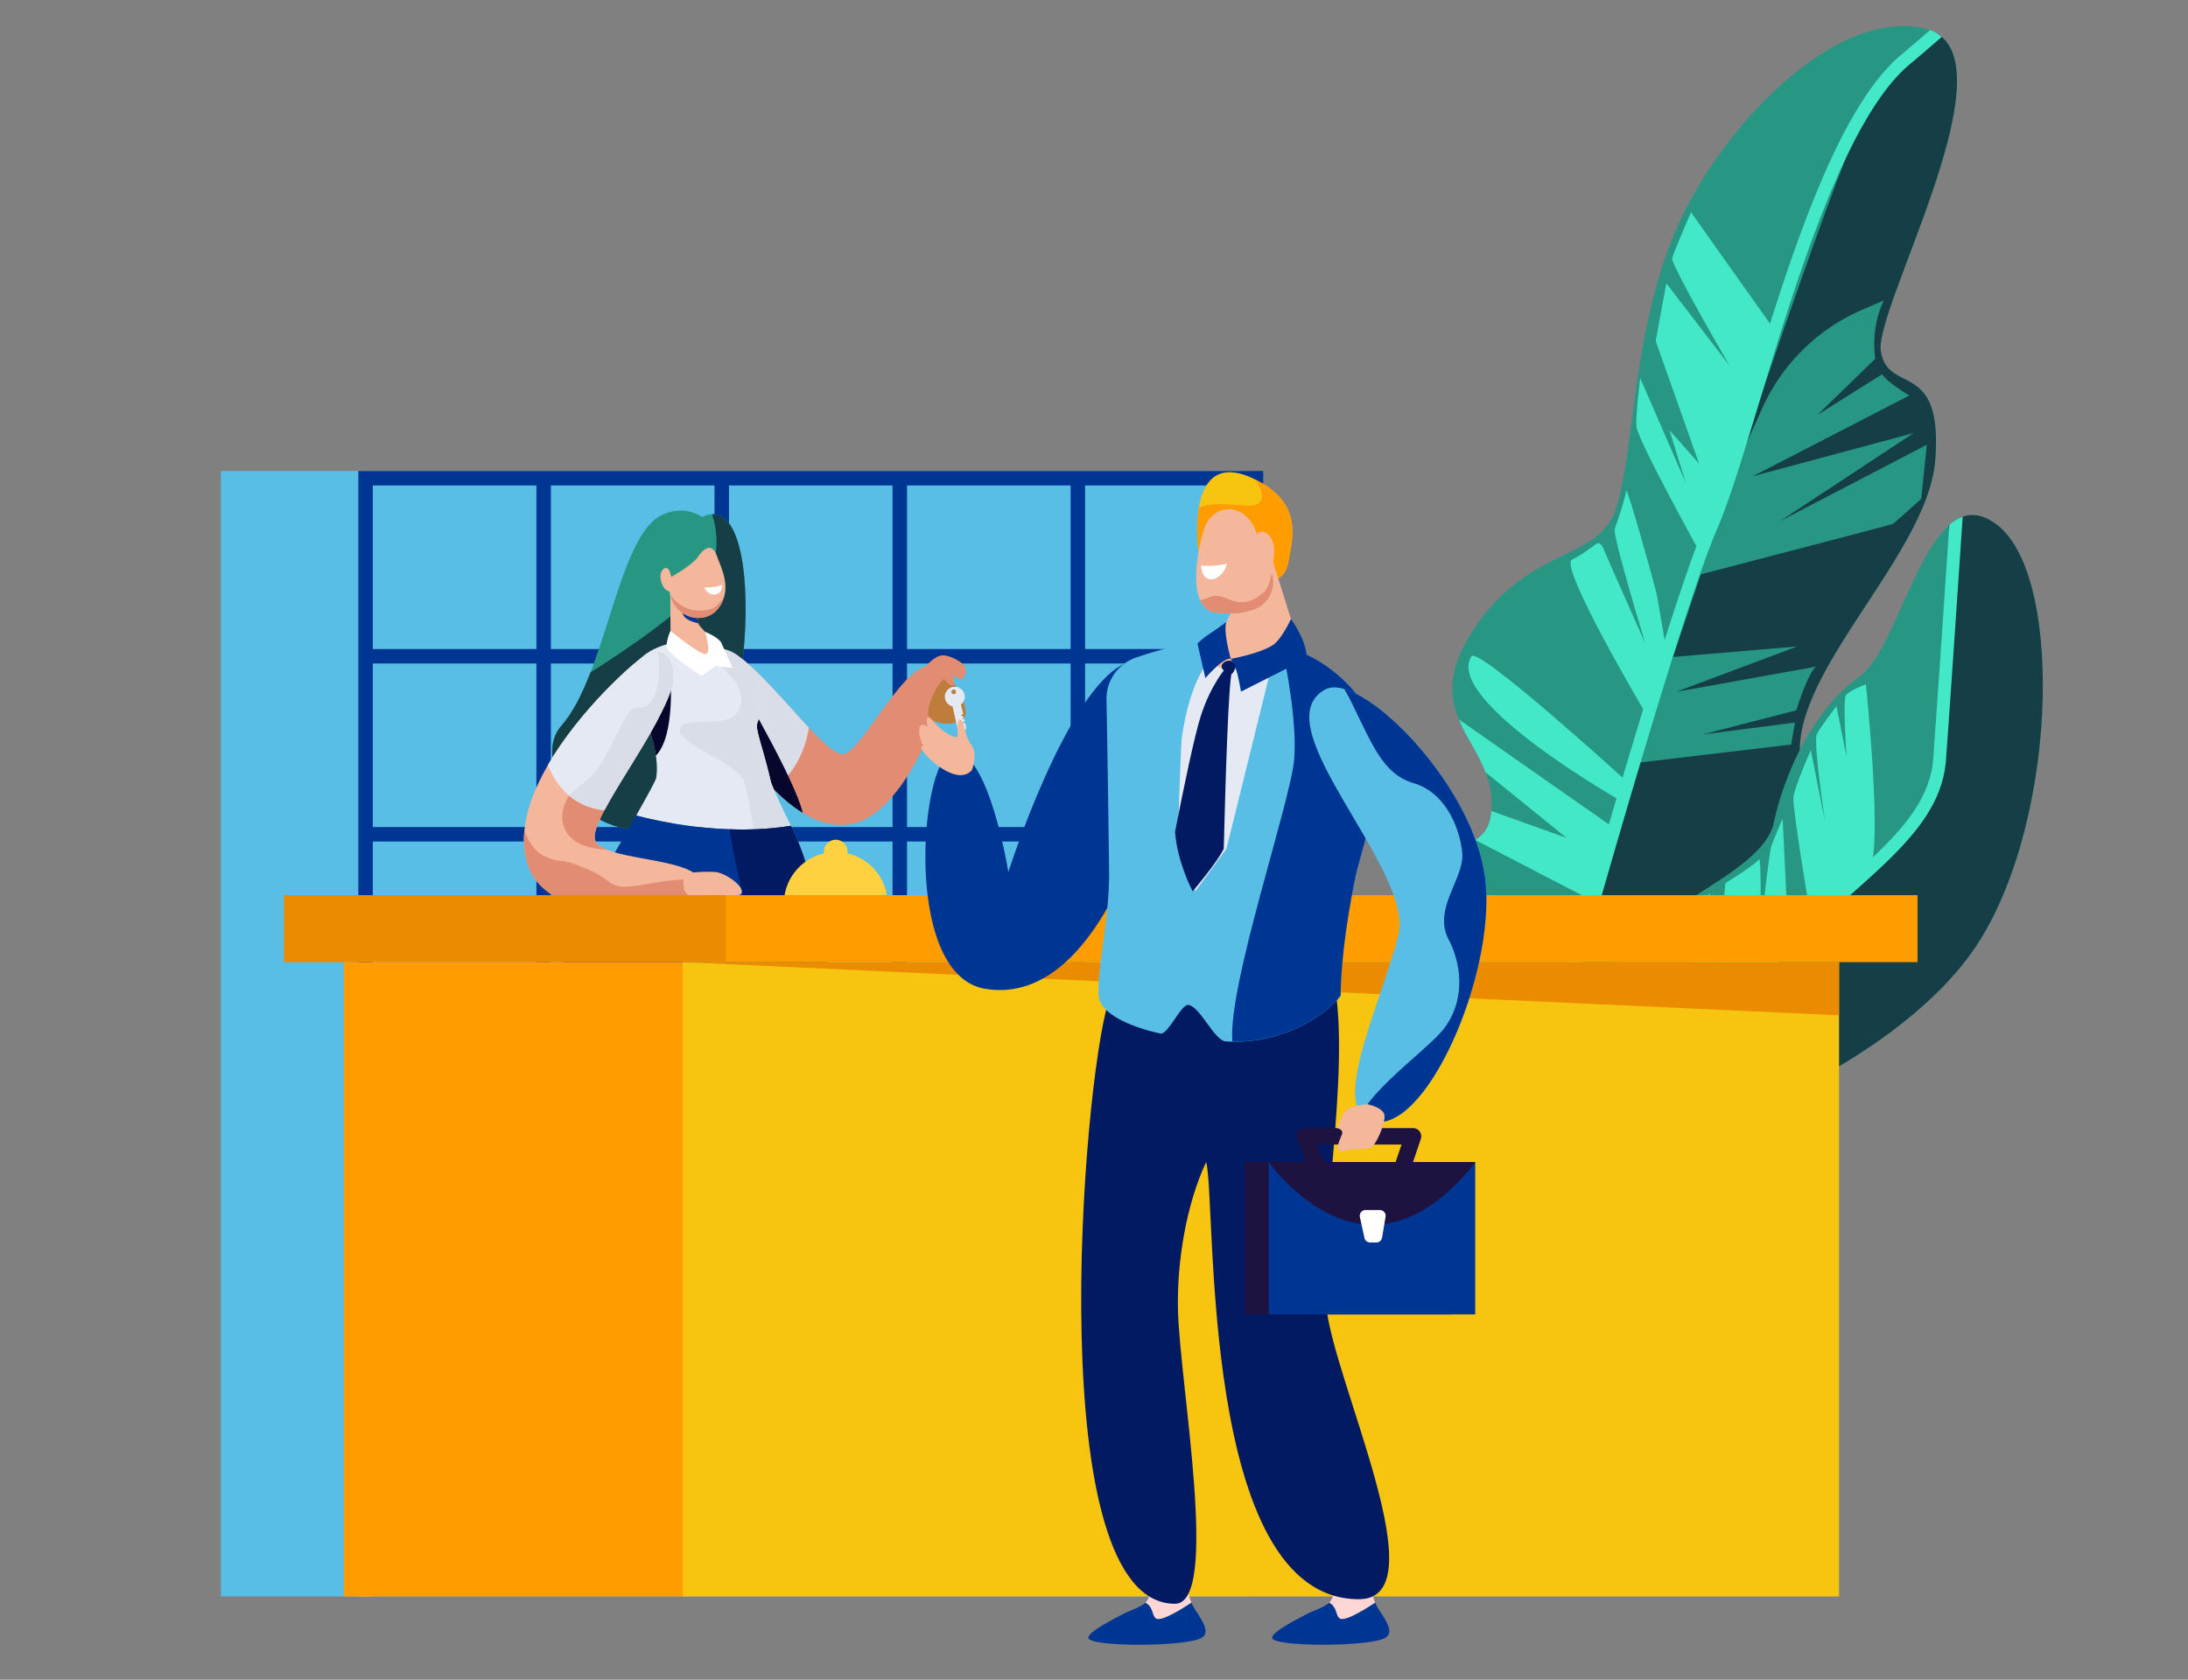 <?xml version="1.0" encoding="UTF-8"?> <svg xmlns="http://www.w3.org/2000/svg" id="Calque_1" data-name="Calque 1" viewBox="0 0 1406.48 1080"><rect x="0" y="0" width="1406.48" height="1080" fill="#808080" stroke="none"/><defs><style>.cls-1{fill:#279783;}.cls-2{fill:#153e47;}.cls-3{fill:#42e8c8;}.cls-4{fill:#59bee5;}.cls-5{fill:#f7c410;}.cls-6{fill:#003693;}.cls-7{fill:#f4b79b;}.cls-8{fill:#ffb0b0;}.cls-9{fill:#e28c73;}.cls-10{fill:#d8dde7;}.cls-11{fill:#07072e;}.cls-12{fill:#e4e9f3;}.cls-13{fill:#021a62;}.cls-14{fill:#fff;}.cls-15{fill:#bf7d3b;}.cls-16{fill:#ffd140;}.cls-17{fill:#ff9c00;}.cls-18{fill:#ea8b00;}.cls-19{fill:#d95f76;}.cls-20{fill:#ffd6d6;}.cls-21{fill:#1e1240;}.cls-22{fill:none;}</style></defs><path class="cls-1" d="M999.18,668s-83.7-47.68-77.22-92.37,37.69-21.52,36.9-60.56S911.5,460.1,946.79,405.46s80.78-44.11,92.1-78.57,9.73-105.52,35.6-172.27S1177.38,3.9,1237.68,18.46s-32.91,178.74-28.62,207.28,40.11,4.59,35,70S1137.64,443,1160.23,500s-48.77,120.31-93.47,141.83S999.18,668,999.18,668Z"></path><path class="cls-2" d="M1186,102.92c-31.13,79.67-83.12,239.3-85.21,244.57S1033,549,1033,549l-32.67,118.7c5.17-1.21,27.52-7.1,66.4-25.82,44.7-21.52,116.06-84.75,93.47-141.83s78.66-138.88,83.8-204.3-30.67-41.47-35-70c-4.07-27.09,79.7-176.4,36.62-203.93C1222.79,42,1199.14,69.16,1186,102.92Z"></path><path class="cls-3" d="M1046.45,503.09s-96.3-87.8-100.56-81.11c-18.11,28.37,96.91,93.47,96.91,93.47Z"></path><path class="cls-3" d="M955,496.6l52,42.12-48.32-17.26c-.95,10.64-5.08,15.27-10.27,18.67l75.82,39.32,13.57-46.88-100-70C942.56,474.27,950.35,484.61,955,496.6Z"></path><path class="cls-1" d="M1077.47,444.82l77.81-29.18-85.34,7.24-18,67.63,99.47-11.81,2.43-14.13-59.36,7.65,60.24-15.53s6.94-23.08,12.6-28.06Z"></path><path class="cls-1" d="M1088.54,370.52s126.74-33,128-33.6S1235,320.69,1235,320.69l3.58-34.71-94.47,49.16,86-56.71L1126.79,306.2l100.57-51.92s-14.67-8.62-17.43-13.67l-41.67,26.17,37.23-36.13S1202,211.4,1211,193.16l-14.08,6.09a124.41,124.41,0,0,0-64.28,63.6L1123,284.36Z"></path><path class="cls-3" d="M1057.82,458.54s-55.89-94.18-47.35-98.68,7.68-4.68,11.62-7.22,5.89-6.77,9.32,1.64,26.15,59.17,26.15,59.17S1036.39,344.19,1038,340s7.07-20.66,7.34-24.57,18.55,61.39,19.56,66.44,6.67,38.57,6.67,38.57Z"></path><path class="cls-3" d="M1240.66,19.36c-5.6,4.88-11.72,10.12-18.47,15.77-43.12,36.12-74.27,138.86-99.3,221.42-10.19,33.61-19,62.64-26.67,80.3-25.49,58.58-94.88,307.94-100.7,328.92,2.32,1.42,3.66,2.19,3.66,2.19s1.56-.32,4.59-1.14c7.24-26,75.45-270.24,100-326.69,7.87-18.09,16.74-47.33,27-81.19,23.41-77.21,55.47-182.95,96.71-217.5,7.65-6.4,14.53-12.3,20.73-17.74A23.59,23.59,0,0,0,1240.66,19.36Z"></path><path class="cls-3" d="M1092.54,354.91s-40.13-72.48-40.62-80.78,2.43-31,2.43-31l29.32,67.4-10.48-33.84,19,21.41-27.88-78.88,6.83-37.06,40.68,53s-37.93-65-36.9-69.15S1087,136.49,1087,136.49l52.91,74.59Z"></path><path class="cls-1" d="M1052,732.38s-42-65.34-21.14-105.89,102.14-63.31,109.33-97.41,27.13-74.47,55-94,44.6-131.85,88.81-97.4,37.94,199-16.87,275.27S1075.85,739.75,1052,732.38Z"></path><path class="cls-2" d="M1284,337.66c-12.3-9.58-22.47-7.8-31.34.17,1.45,21.47,2.21,48.81,0,76.07-4.73,58.69-2.73,102-35.92,130.35s-127.51,124.35-139.37,152c-4.26,9.94-12.28,23.48-20.83,36.76,33.06,1.46,158.56-47.75,210.58-120.13C1321.89,536.67,1328.15,372.12,1284,337.66Z"></path><path class="cls-3" d="M1261.64,332.22a26.56,26.56,0,0,0-8.61,5.24c-2.61,38.94-7.78,115.76-10.33,150.44-2.32,31.47-28.52,54.65-61.69,84-14.81,13.1-31.59,28-48.06,45.24-39.29,41.24-68.57,91.24-81.28,114.74l.32.5a25.33,25.33,0,0,0,8.43.64c13.2-24.08,41.31-71.16,78.49-110.2,16.23-17,32.87-31.76,47.56-44.75,34.57-30.59,61.88-54.76,64.44-89.57C1253.6,452,1259.19,368.8,1261.64,332.22Z"></path><path class="cls-3" d="M1094.16,668.44s-9.59-77.87-7.43-82.85,12.52-10.9,12.52-10.9l4.15,55.87,5.68-62.73s19.32-11.9,21.47-15.13.86,48.12.86,48.12,5.67-52.22,7.22-56.73,7.28-17.9,7.28-17.9l3.87,80.76Z"></path><path class="cls-3" d="M1164.88,595.54s-12.78-75.84-12.07-82.74S1164,482.34,1164,482.34l9.14,45.77s-7.61-51-5.32-55.87,12.7-18.16,12.7-18.16l6.45,32.3s-2.54-36.12-.39-39.34,12.84-7,12.84-7,11.4,108.54,1.88,119.3S1164.88,595.54,1164.88,595.54Z"></path><rect class="cls-4" x="141.99" y="302.82" width="660.67" height="723.65"></rect><rect class="cls-5" x="230.35" y="845.71" width="9.32" height="180.76"></rect><path class="cls-6" d="M230.35,302.82V884.45H812V302.82ZM802.66,417.28H697.51V312.14H802.66ZM468.59,646.21V541.06H573.74V646.21Zm105.15,9.31V760.67H468.59V655.52Zm-114.46-9.31H354.13V541.06H459.28Zm9.31-114.46V426.6H573.74V531.75Zm114.46,9.31H688.2V646.21H583.05Zm0-9.31V426.6H688.2V531.75Zm0-114.47V312.14H688.2V417.28Zm-9.31,0H468.59V312.14H573.74Zm-114.46,0H354.13V312.14H459.28Zm0,9.32V531.75H354.13V426.6ZM344.81,531.75H239.67V426.6H344.81Zm0,9.31V646.21H239.67V541.06Zm0,114.46V760.67H239.67V655.52Zm9.32,0H459.28V760.67H354.13ZM459.28,770V875.13H354.13V770Zm9.31,0H573.74V875.13H468.59Zm114.46,0H688.2V875.13H583.05Zm0-9.31V655.52H688.2V760.67ZM697.51,655.52H802.66V760.67H697.51Zm0-9.31V541.06H802.66V646.21Zm0-114.46V426.6H802.66V531.75ZM344.81,312.14V417.28H239.67V312.14ZM239.67,770H344.81V875.13H239.67ZM697.51,875.13V770H802.66V875.13Z"></path><path class="cls-1" d="M451.35,332.44s-10.83-8.39-25.81-1.33C396.88,344.63,389.8,433.61,361,466.47c-22.79,26,22.74,83.89,72.87,62.51C483.65,507.75,497,309.24,451.35,332.44Z"></path><path class="cls-7" d="M484.78,981.91c3.57,3.17,18,21.83,23.11,22.3a19.6,19.6,0,0,0,6.45-.43c-3.24-2.5-6.82-8.44-10.09-14.91-2.21-4.36-3.53-10.12-3.55-18.68l-15.83.83a7.2,7.2,0,0,0-6.68,5.85,25.23,25.23,0,0,1-.63,2.84C479.56,979.66,482.58,980,484.78,981.91Z"></path><path class="cls-8" d="M527.45,1010.76c-1.89-1.76-5.28-3.83-11.28-5.92a6.84,6.84,0,0,1-1.83-1.06,19.6,19.6,0,0,1-6.45.43c-5.07-.47-19.54-19.13-23.11-22.3-2.2-1.95-5.22-2.25-7.22-2.2-1.06,3.11-2.65,8.7-1.75,12.2,1.29,5.06,4.42,19.51,3.94,24.05l6.34,0-.08-13.18s4.81-.53,7.36,2.24a17.86,17.86,0,0,1,2.66,4.65,10.29,10.29,0,0,0,9.55,6.17l19.91-.12A2.85,2.85,0,0,0,527.45,1010.76Z"></path><path class="cls-7" d="M521.31,603.6c1.14,4.07,14.43,111.32-19.36,377.81-1.07,8.4-25-3.27-32.07-18.36-19.07-40.58-32.75-127.23-13.38-205.3,10.41-41.94,3.35-91.85,6.19-111.7,2.52-17.6,10.08-52,19.17-69C488.2,565.14,515.16,581.64,521.31,603.6Z"></path><path class="cls-9" d="M524.32,644.83c-12.6,15.31-38.19,49.74-38.35,77.27-.21,36.54.22,101.64,0,119.91s-13.05,30.84-8.41,61.82C486,960,501.47,985.2,502,981.41,524.38,804.5,526.06,697.79,524.32,644.83Z"></path><path class="cls-6" d="M502.85,818.36c4-20.39-30.53-9.74-55.19.22-.54,10-.66,19.89-.42,29.59C464.87,846.86,498.39,841.34,502.85,818.36Z"></path><path class="cls-7" d="M409.55,983.08c3.57,3.16,18,21.83,23.11,22.3a19.57,19.57,0,0,0,6.45-.43c-3.24-2.51-6.81-8.44-10.09-14.92-2.2-4.35-3.53-10.11-3.54-18.68l-15.83.84A7.17,7.17,0,0,0,403,978a28.34,28.34,0,0,1-.64,2.84A10.43,10.43,0,0,1,409.55,983.08Z"></path><path class="cls-8" d="M452.23,1011.92c-1.9-1.76-5.29-3.82-11.29-5.91a7,7,0,0,1-1.83-1.06,19.57,19.57,0,0,1-6.45.43c-5.07-.47-19.54-19.14-23.11-22.3a10.43,10.43,0,0,0-7.22-2.2c-1.06,3.11-2.65,8.7-1.75,12.2,1.3,5.06,4.42,19.5,3.95,24l6.33,0-.08-13.18s4.81-.54,7.36,2.24a17.54,17.54,0,0,1,2.67,4.65,10.3,10.3,0,0,0,9.54,6.17l19.91-.13A2.86,2.86,0,0,0,452.23,1011.92Z"></path><path class="cls-7" d="M481.31,608.94c.74,4.15,3.75,112.18-55.28,374.24-1.86,8.26-24.56-5.64-30.18-21.34-15.11-42.21-20.47-129.77,6.25-205.64,14.36-40.76,12.09-91.11,16.81-110.59,4.19-17.29,15-50.8,25.66-66.9C452,567.49,477.28,586.49,481.31,608.94Z"></path><path class="cls-9" d="M480.38,650.26c-14,14-42.76,45.88-45.54,73.27-3.7,36.34-9.47,101.19-11.43,119.36s-15.93,29.45-14.26,60.74c3,56.75,16,83.27,16.88,79.55C465.22,809.21,477.06,703.15,480.38,650.26Z"></path><path class="cls-6" d="M442.47,821c5.88-19.92-29.47-12.6-55-5-1.49,9.9-2.55,19.74-3.24,29.42C401.94,845.7,435.84,843.4,442.47,821Z"></path><path class="cls-9" d="M473.61,421c24.9,17.77,58.5,67.5,69.36,63.7,13-4.57,41.18-64.28,57.75-55.61,15.65,8.18-16.62,94-53.39,100.74-48.94,9-93.86-86-96.34-95.81C446,414.14,464.16,414.22,473.61,421Z"></path><path class="cls-2" d="M457.81,330.6c3.41,11.32,5.52,28.55-5.16,44.18-11.4,16.67-48,41.66-73.06,57.56-5.26,13.59-11.22,25.71-18.6,34.13-22.79,26,22.75,83.89,72.87,62.51C481.13,508.82,495.54,328.87,457.81,330.6Z"></path><path class="cls-10" d="M520,467.93c-14.24-15.16-31.82-36.55-46.41-47-9.45-6.75-27.66-6.83-22.62,13,1.56,6.18,20.07,46.37,45.83,72.88C512.65,497,518.13,479,520,467.93Z"></path><path class="cls-11" d="M472.74,475.88c11.42,17.75,26.51,36.57,43.32,46.79-5.29-21.71-39.12-79.32-39.12-79.32Z"></path><path class="cls-12" d="M508.4,530.94a287.45,287.45,0,0,1-12.83-28c-4.84-21.47-10.14-33.73-8.82-37.74,4.56-13.89,3.76-23.52,2.33-26.17-1.21-2.24-5-5.87-5-5.87-3.15-3.05-13.48-12.62-21-16.13-26.19-12.2-52.61,2.67-54.21,11.07-1.64,8.58,10.46,45.05,12.25,54.75,1,5.71,1.65,11.77.64,17.52-.57,2-5.88,11.75-12.81,24C423,528.08,466.08,537.86,508.4,530.94Z"></path><path class="cls-10" d="M509.38,532.88c-5.42-10.6-10.55-21.17-13.81-29.93-4.84-21.47-10.14-33.73-8.82-37.74,4.56-13.89,3.76-23.52,2.33-26.17-1.21-2.24-5-5.87-5-5.87-3.15-3.05-13.48-12.62-21-16.13A48.75,48.75,0,0,0,446,412.56c8.43,7.23,23.89,20.91,27.48,26.91,5,8.34,4.68,21.54-8.85,23.71s-29.11-1.17-27.49,7.34,36.68,20.71,41,31.39,3.84,36.74,16.36,50.43c7.08,7.74,18.69,12.75,27.45,15.65C516.8,549.19,511.78,537.57,509.38,532.88Z"></path><path class="cls-6" d="M509.38,532.88l-1-1.94c-42.32,6.92-85.38-2.86-99.47-6.59-12.7,22.38-30.82,53.21-35.22,60.86-8.25,14.34-13.06,30.59-12.75,47.2.35,19.37,17.14,135.13-19.6,195.05,51.89,10.3,88.48,16.11,123.56,10.79,41.28-6.27,59.1-21.18,63.43-22.43C553.75,639.31,517.31,548.37,509.38,532.88Z"></path><path class="cls-13" d="M528.35,815.82c25.4-176.51-11-267.45-19-282.94l-1-1.94A201.94,201.94,0,0,1,469,533.21c1.88,11.79,4.44,25.23,8,39.84,12.69,52.59.67,85.32-16,142.09-9.73,33.09-16.25,86.38-20,125.08a182.51,182.51,0,0,0,24-2C506.2,832,524,817.07,528.35,815.82Z"></path><path class="cls-7" d="M430.84,445.25c-12.25,33.1-54,84-48,95.67,7.16,14,73.06,9.27,68,30.53-4.78,20.08-97,26.34-111.26-14.49-18.93-54.35,64.8-129.43,73.86-134.68C431.81,411.62,435.49,432.68,430.84,445.25Z"></path><path class="cls-7" d="M442.35,375.18l6.23,25c1.34,5.48,24.92,20.11,10.12,28.88-5.52,3.27-28.68-12.52-27.64-18.79l-.23-30.19Z"></path><path class="cls-11" d="M421.1,482.86c.18,1,.34,2,.49,3,12.91-13.05,9.25-53.16,9.25-53.16l-17.2,22.21C416.7,466.33,420.2,478,421.1,482.86Z"></path><path class="cls-6" d="M446,389.63l2.63,10.56a3.09,3.09,0,0,0,.19.53c-4.19-.89-9.37-2.75-10-6.57C438.17,391,441.89,389.94,446,389.63Z"></path><path class="cls-9" d="M382.83,540.92c-5-9.8,23.86-47.58,40.38-79-17,13.64-53.29,43.14-57.41,49.62-5.41,8.49-7.41,20.52,3.44,29,4.64,3.62,13,5.22,21.05,5.88C386.65,544.92,384,543.16,382.83,540.92Z"></path><path class="cls-9" d="M596.83,430.62s-.89,7.77,1.83,11,10.3,2.3,11,.37-1.78-9.18-1.78-9.18Z"></path><path class="cls-7" d="M431.52,370.94c-3.57,9.94,1,21.35,10.88,25.13,9.1,3.48,19.25-.2,22.93-11.83,3.27-10.35-2.49-20.93-4.29-26.24-2.69-7.94-7.15-7.61-12.73.48C445,363.3,431.52,370.94,431.52,370.94Z"></path><path class="cls-7" d="M432.16,372.15a16.35,16.35,0,0,1-1.19-3.29c-.56-2.15-1.89-5.22-4.67-2.82-4.05,3.5-.44,14.8,5.11,14.29C435.53,380,433.49,374.79,432.16,372.15Z"></path><path class="cls-14" d="M452.65,377.73a32.85,32.85,0,0,0,11.5-1.64s.14,3.4-1.8,5C460,383.12,455.32,383,452.65,377.73Z"></path><path class="cls-9" d="M444.35,392.08c3.85.87,11,.66,14.32-1.16,2.91-1.61,6.12-6.23,6.81-7.26-.06.19-.09.38-.15.58-3.68,11.63-13.83,15.31-22.93,11.83a18.9,18.9,0,0,1-11.54-13.55A24.38,24.38,0,0,0,444.35,392.08Z"></path><path class="cls-14" d="M431,405.58s19.8,16.51,23.1,14.79c3.15-1.64-.89-14.14-.89-14.14s7.74,3,10.32,6.75l7.38,16.53-11.05-1.22L451,434.65s-22.5-14.28-22.5-19.08S431,405.58,431,405.58Z"></path><path class="cls-12" d="M388.52,520.91c11.08-21.06,33.81-52.66,42.32-75.66,4.65-12.57,1-33.63-17.41-23-5.67,3.28-40.55,33.89-61.25,69.65C356.29,502.28,366.27,518.67,388.52,520.91Z"></path><path class="cls-15" d="M608.67,435.73c-4.45-.11-13.25,17.92-12,23.71s12,5.9,12,5.9,10.8-.11,12-5.9S613.12,435.62,608.67,435.73Z"></path><path class="cls-10" d="M423,419.4c.58,4.62,2.63,25.23-5.26,32.44-8.9,8.15-8.9-3.94-17.81,13.41s-14,28.66-21.15,35c-3.49,3.09-9.07,7.07-13,11.29a40.58,40.58,0,0,0,22.72,9.4c11.08-21.06,33.81-52.66,42.32-75.66C434.53,435.28,433,420,423,419.4Z"></path><path class="cls-12" d="M620,446.58a6.39,6.39,0,1,0-7.69,7.6l3.59,15.93a1.83,1.83,0,0,0,2.18,1.37l.46-.11a1.82,1.82,0,0,0,1.15-.82l1.09-1.76a1.85,1.85,0,0,0,.23-1.36l-.59-2.59-1.3.3-.23-1,1.3-.3-.39-1.74-1.41.32,1.16-1.4-2-1.37,1.63-.37L617.7,453A6.36,6.36,0,0,0,620,446.58Zm-7.27-3.19a1.49,1.49,0,1,1-1.12,1.77A1.48,1.48,0,0,1,612.69,443.39Z"></path><path class="cls-9" d="M593.71,429.84s6-7.35,11.06-8.35,14.43,4.34,15.65,7.46-.66,8.12-3,7.79-5.12-3.67-5.12-3.67,3.32,8.71-.89,7.56c-2.76-.74-7.35-8.68-8.46-7.68S590.26,434.62,593.71,429.84Z"></path><path class="cls-9" d="M412.66,568.94c-23.05,4-16.37-2.6-36.4-10.69s-12.69-2-26.22-7.76c-6.18-2.65-10.3-9.58-13-16.32A53.59,53.59,0,0,0,339.57,557c14.22,40.83,106.48,34.57,111.26,14.49a8.31,8.31,0,0,0-.41-5.47C442.31,564.45,429.56,566,412.66,568.94Z"></path><path class="cls-7" d="M440,561.41s16.89-1.74,21.82-.4c7.23,2,16.83,9.67,14.82,13.41s-32.14,4.14-35.55,0S440,561.41,440,561.41Z"></path><path class="cls-16" d="M544.71,548.66a6.56,6.56,0,0,0,.09-.88,7.59,7.59,0,1,0-15.17,0,8.75,8.75,0,0,0,.09.88,33.33,33.33,0,0,0-25.85,32.47h66.7A33.33,33.33,0,0,0,544.71,548.66Z"></path><rect class="cls-17" x="456.44" y="575.56" width="776.16" height="43.05"></rect><rect class="cls-18" x="182.53" y="575.56" width="284.07" height="43.05"></rect><rect class="cls-17" x="220.98" y="618.61" width="219.14" height="407.87"></rect><rect class="cls-5" x="438.9" y="618.61" width="743.28" height="407.87"></rect><path class="cls-19" d="M819.4,771.18H789.47V750.56h84.46v20.62H844v88.14H819.4Z"></path><polygon class="cls-18" points="438.9 618.61 1182.18 652.8 1182.18 618.61 438.9 618.61"></polygon><path class="cls-6" d="M722.48,426.89c-37.43,17.95-74.29,133.77-74.29,133.77s-11.93-74.75-34-77.65S578.46,626.31,633,635.71C701.7,647.54,733.86,531.9,733.86,531.9S746.29,415.47,722.48,426.89Z"></path><path class="cls-20" d="M854.35,1030.52a6.06,6.06,0,0,0,1-1.2,15.91,15.91,0,0,0,1.61-3.43,15.1,15.1,0,0,1,14.33-10.46l9.21,0a48.31,48.31,0,0,0,3.44,15c-4.53,3-16,10.33-21,10.54S860.51,1033.65,854.35,1030.52Z"></path><path class="cls-6" d="M842.06,1036.77c5.69-2.38,10-4.15,12.29-6.25,6.16,3.13,3.6,10.73,8.67,10.52s16.44-7.52,21-10.54a32.38,32.38,0,0,0,3,5.46c5,7.48,8.83,14.11,3.35,17.18-10.47,5.86-73.4,5.83-72.62-.25C818.14,1049.24,831.36,1042.22,842.06,1036.77Z"></path><path class="cls-20" d="M736.22,1030.52a6.48,6.48,0,0,0,1.06-1.2,15.91,15.91,0,0,0,1.61-3.43,15.09,15.09,0,0,1,14.32-10.46l9.22,0a48.56,48.56,0,0,0,3.43,15c-4.52,3-16,10.33-21,10.54S742.39,1033.65,736.22,1030.52Z"></path><path class="cls-6" d="M723.93,1036.77c5.7-2.38,10.05-4.15,12.29-6.25,6.17,3.13,3.6,10.73,8.67,10.52s16.45-7.52,21-10.54a33.88,33.88,0,0,0,3,5.46c5,7.48,8.84,14.11,3.36,17.18-10.48,5.86-73.41,5.83-72.63-.25C700,1049.24,713.23,1042.22,723.93,1036.77Z"></path><path class="cls-13" d="M729.57,598.5c49.87,9.28,100.85,6.09,120.58,4.28,1.24,4.69,2.63,9.61,4.24,14.81,17.3,56-6.68,165.75-2.06,220.75,4.09,48.6,73.52,189.9,21.2,189.9-103,0-91.34-255.28-98.19-281.1-12.69,27-18.8,63.67-18.14,94.72,1,47.32,27.29,189.31-1.91,189.31-86.23,0-59.58-333-42.82-386.85C717.19,629.17,723.45,613.34,729.57,598.5Z"></path><path class="cls-4" d="M706.5,642.41c-2.31-16.07,6.8-50.75,6.44-81.75-.35-30.6-1.07-81-1.66-110.73a27.93,27.93,0,0,1,18.62-27C773.3,407.8,838.64,397.88,877.12,453c21.06,30.17-2.61,95.38-5.68,110.13-3.7,17.79-9.37,49.33-9.66,77.07-11.27,14.86-40.9,31.73-73.9,29.35-7.24-.52-16.37-22.24-23.92-23.4-4.68-.72-13.23,19.35-18,18.35C734.64,662.14,710.48,655,706.5,642.41Z"></path><path class="cls-12" d="M819.12,421.34,788.38,545.7l-20,27.41L757.2,536.23s1.89-57.31,2.41-61.19C761.66,459.82,772.64,391.64,819.12,421.34Z"></path><path class="cls-6" d="M797.87,396.6c5-.79,11.84-2,11.84-2a21.55,21.55,0,0,1-7.66,13.77,20.61,20.61,0,0,1-12.15,4.73Z"></path><path class="cls-7" d="M624.66,495.29s4.35-10.26-.38-16.46-3.93-15-6.9-16.12-1.2,9-2.07,10.9-9.68-3-15.51-10-3.69,3.7-3.69,3.7-4.76-3.7-5.21,1.54,2.64,10.75,2.64,10.75-3.33-.64.4,4.34S615.52,505.11,624.66,495.29Z"></path><path class="cls-6" d="M877.12,453C862.42,432,843.79,420.4,824,415c2.76,13,9.93,49.92,7.89,73.46C829.47,516,789,634.16,792.2,669.73c31.23.7,58.81-15.3,69.58-29.51.29-27.74,6-59.28,9.66-77.07C874.51,548.4,898.18,483.19,877.12,453Z"></path><path class="cls-6" d="M794.54,366.19s8.85,5.25,3.94,14.38c-2.44,4.55,2.39,6.8,4.3,2.07s4.71-11.82,2.38-13.73S794.54,366.19,794.54,366.19Z"></path><path class="cls-5" d="M770.42,355s-10.1-71.78,38.5-45.66c27.7,14.9,22.22,35.44,19.63,50.22s-9.23,14.82-29.79,14.46S770.42,355,770.42,355Z"></path><path class="cls-17" d="M808.92,309.34c-.7-.37-1.35-.66-2-1,3,4.21,6,10.33,2.88,14.51-4.58,6-25.23-2.48-39.14,3.55-2.3,13.74-.22,28.6-.22,28.6s7.78,18.67,28.34,19,27.2.33,29.79-14.46S836.62,324.24,808.92,309.34Z"></path><path class="cls-7" d="M817.73,359.36l16.06,51.21c-.08,7.39-40.21,27.09-51.68,17.53-3.36-2.81-2.27-9.86,1.09-17.47l19.92-41.38Z"></path><path class="cls-7" d="M806.82,340.27,817.69,369a18.78,18.78,0,0,1-12.29,23.11c-7.73,2.46-12.8,2.7-22.87,1.93-8.4-.63-13-8.45-13.52-19.39-.64-14.19,2.81-27.44,5-34.43C779.18,324.34,798.36,322,806.82,340.27Z"></path><path class="cls-7" d="M807.13,354.79a27.67,27.67,0,0,0,.26-5.68c-.16-3.62.45-9,5.93-6.63,8,3.5,7.77,22.82-1.11,24.68C805.61,368.55,806.32,359.53,807.13,354.79Z"></path><path class="cls-14" d="M788.76,362.36a50.57,50.57,0,0,1-16.64,1.24s0,6.38,4,8.41S786.79,370.05,788.76,362.36Z"></path><path class="cls-9" d="M779.45,383.34c9.25-2.28,17,11.54,33-2.6,3-2.64,4.35-8.72,5-12.33l.24.63a18.78,18.78,0,0,1-12.29,23.11c-7.73,2.46-12.8,2.7-22.87,1.93-5.12-.38-8.84-3.45-11.07-8.26C773.13,386,776.62,384,779.45,383.34Z"></path><path class="cls-6" d="M791.17,423.65s18.29-3.32,26.93-8.79c5.68-3.6,11.75-16.86,11.75-16.86s10.29,13.86,10.15,25.32l-42.25,21.37s-1.91-10.94-3.23-14.35C793.8,428.49,791.17,423.65,791.17,423.65Z"></path><path class="cls-6" d="M791.17,423.65s-5.15-18.16-2.79-23.79c0,0-6.43,4.74-11.1,7.84a50.11,50.11,0,0,0-7.53,6.06L774.84,436S786.71,422.17,791.17,423.65Z"></path><path class="cls-4" d="M851.87,443.33c-41.52,22.72,57.49,115.66,47,157.89s-43.62,109.43-18.69,119.1c34.29,13.3,81-91.31,74.75-153.47S874.26,431.07,851.87,443.33Z"></path><path class="cls-6" d="M880.15,720.32a12.32,12.32,0,0,1-5.17-3.71c7.63-15.84,35.58-37,49.13-50.63,17.1-17.24,17.25-42.33,7-62.07s10.42-39.21,8.82-55.63-11.06-38.8-31.08-44.68-26.69-24.94-40.7-53.21A73.55,73.55,0,0,0,864,443c29.75,8.5,85.51,70.43,90.9,123.89C961.17,629,914.44,733.62,880.15,720.32Z"></path><path class="cls-21" d="M901.25,756.85a5.28,5.28,0,0,0,5-3.6l7.06-20.92a5.28,5.28,0,0,0-5-7H838.76a5.29,5.29,0,0,0-4.9,7.29l8.53,20.91a5.29,5.29,0,1,0,9.8-4l-5.56-13.63h54.3l-4.7,13.93a5.31,5.31,0,0,0,5,7Z"></path><rect class="cls-21" x="800.31" y="747.14" width="132.77" height="97.96" transform="translate(1733.39 1592.25) rotate(180)"></rect><rect class="cls-6" x="815.53" y="747.14" width="132.77" height="97.96" transform="translate(1763.83 1592.25) rotate(180)"></rect><path class="cls-21" d="M948.3,747.14s-28.08,40.8-66.39,40.31-66.38-40.31-66.38-40.31Z"></path><path class="cls-14" d="M887,778H877.8a3.74,3.74,0,0,0-3.65,4.52l2.93,13.42a3.74,3.74,0,0,0,3.65,2.94h4a3.73,3.73,0,0,0,3.67-3.11l2.27-13.42A3.72,3.72,0,0,0,887,778Z"></path><path class="cls-7" d="M879.11,710s-12.46.81-14.86,4.93a72.26,72.26,0,0,0-4.59,10.44s4,.87,3.06,3.7-5,10.46-1.52,11.12c1.52.28,5.46-1.29,9-1.21,4.64.1,9.74-.51,11.34-1.25,2.84-1.31,10.4-17.81,8-22S879.11,710,879.11,710Z"></path><path class="cls-13" d="M794.12,428.72s-.89,4.87-3.17,4.69-7.07-3.41-5.27-6.32,5.58-2.25,5.58-2.25S794.53,427.19,794.12,428.72Z"></path><path class="cls-22" d="M789.75,429.5c3.45-2.22,3.86,2.52,3.86,2.52-2.2,6.75-4.14,70.33-5.23,113.68,18.43-38.84,30.74-124.36,30.74-124.36-46.48-29.7-57.46,38.48-59.51,53.7-1.1,8.19-4.05,36.91-2.53,59.68,5.54-28.26,12.45-61.65,16.49-74.22C780.18,439.92,789.75,429.5,789.75,429.5Z"></path><path class="cls-13" d="M766.65,573.11s15.77-18.52,20-27.41c1.09-43.35,3-106.93,5.23-113.68,0,0-.41-4.74-3.86-2.52,0,0-9.57,10.42-16.18,31-4,12.57-11,46-16.49,74.22C756.64,554.27,766.65,573.11,766.65,573.11Z"></path></svg> 